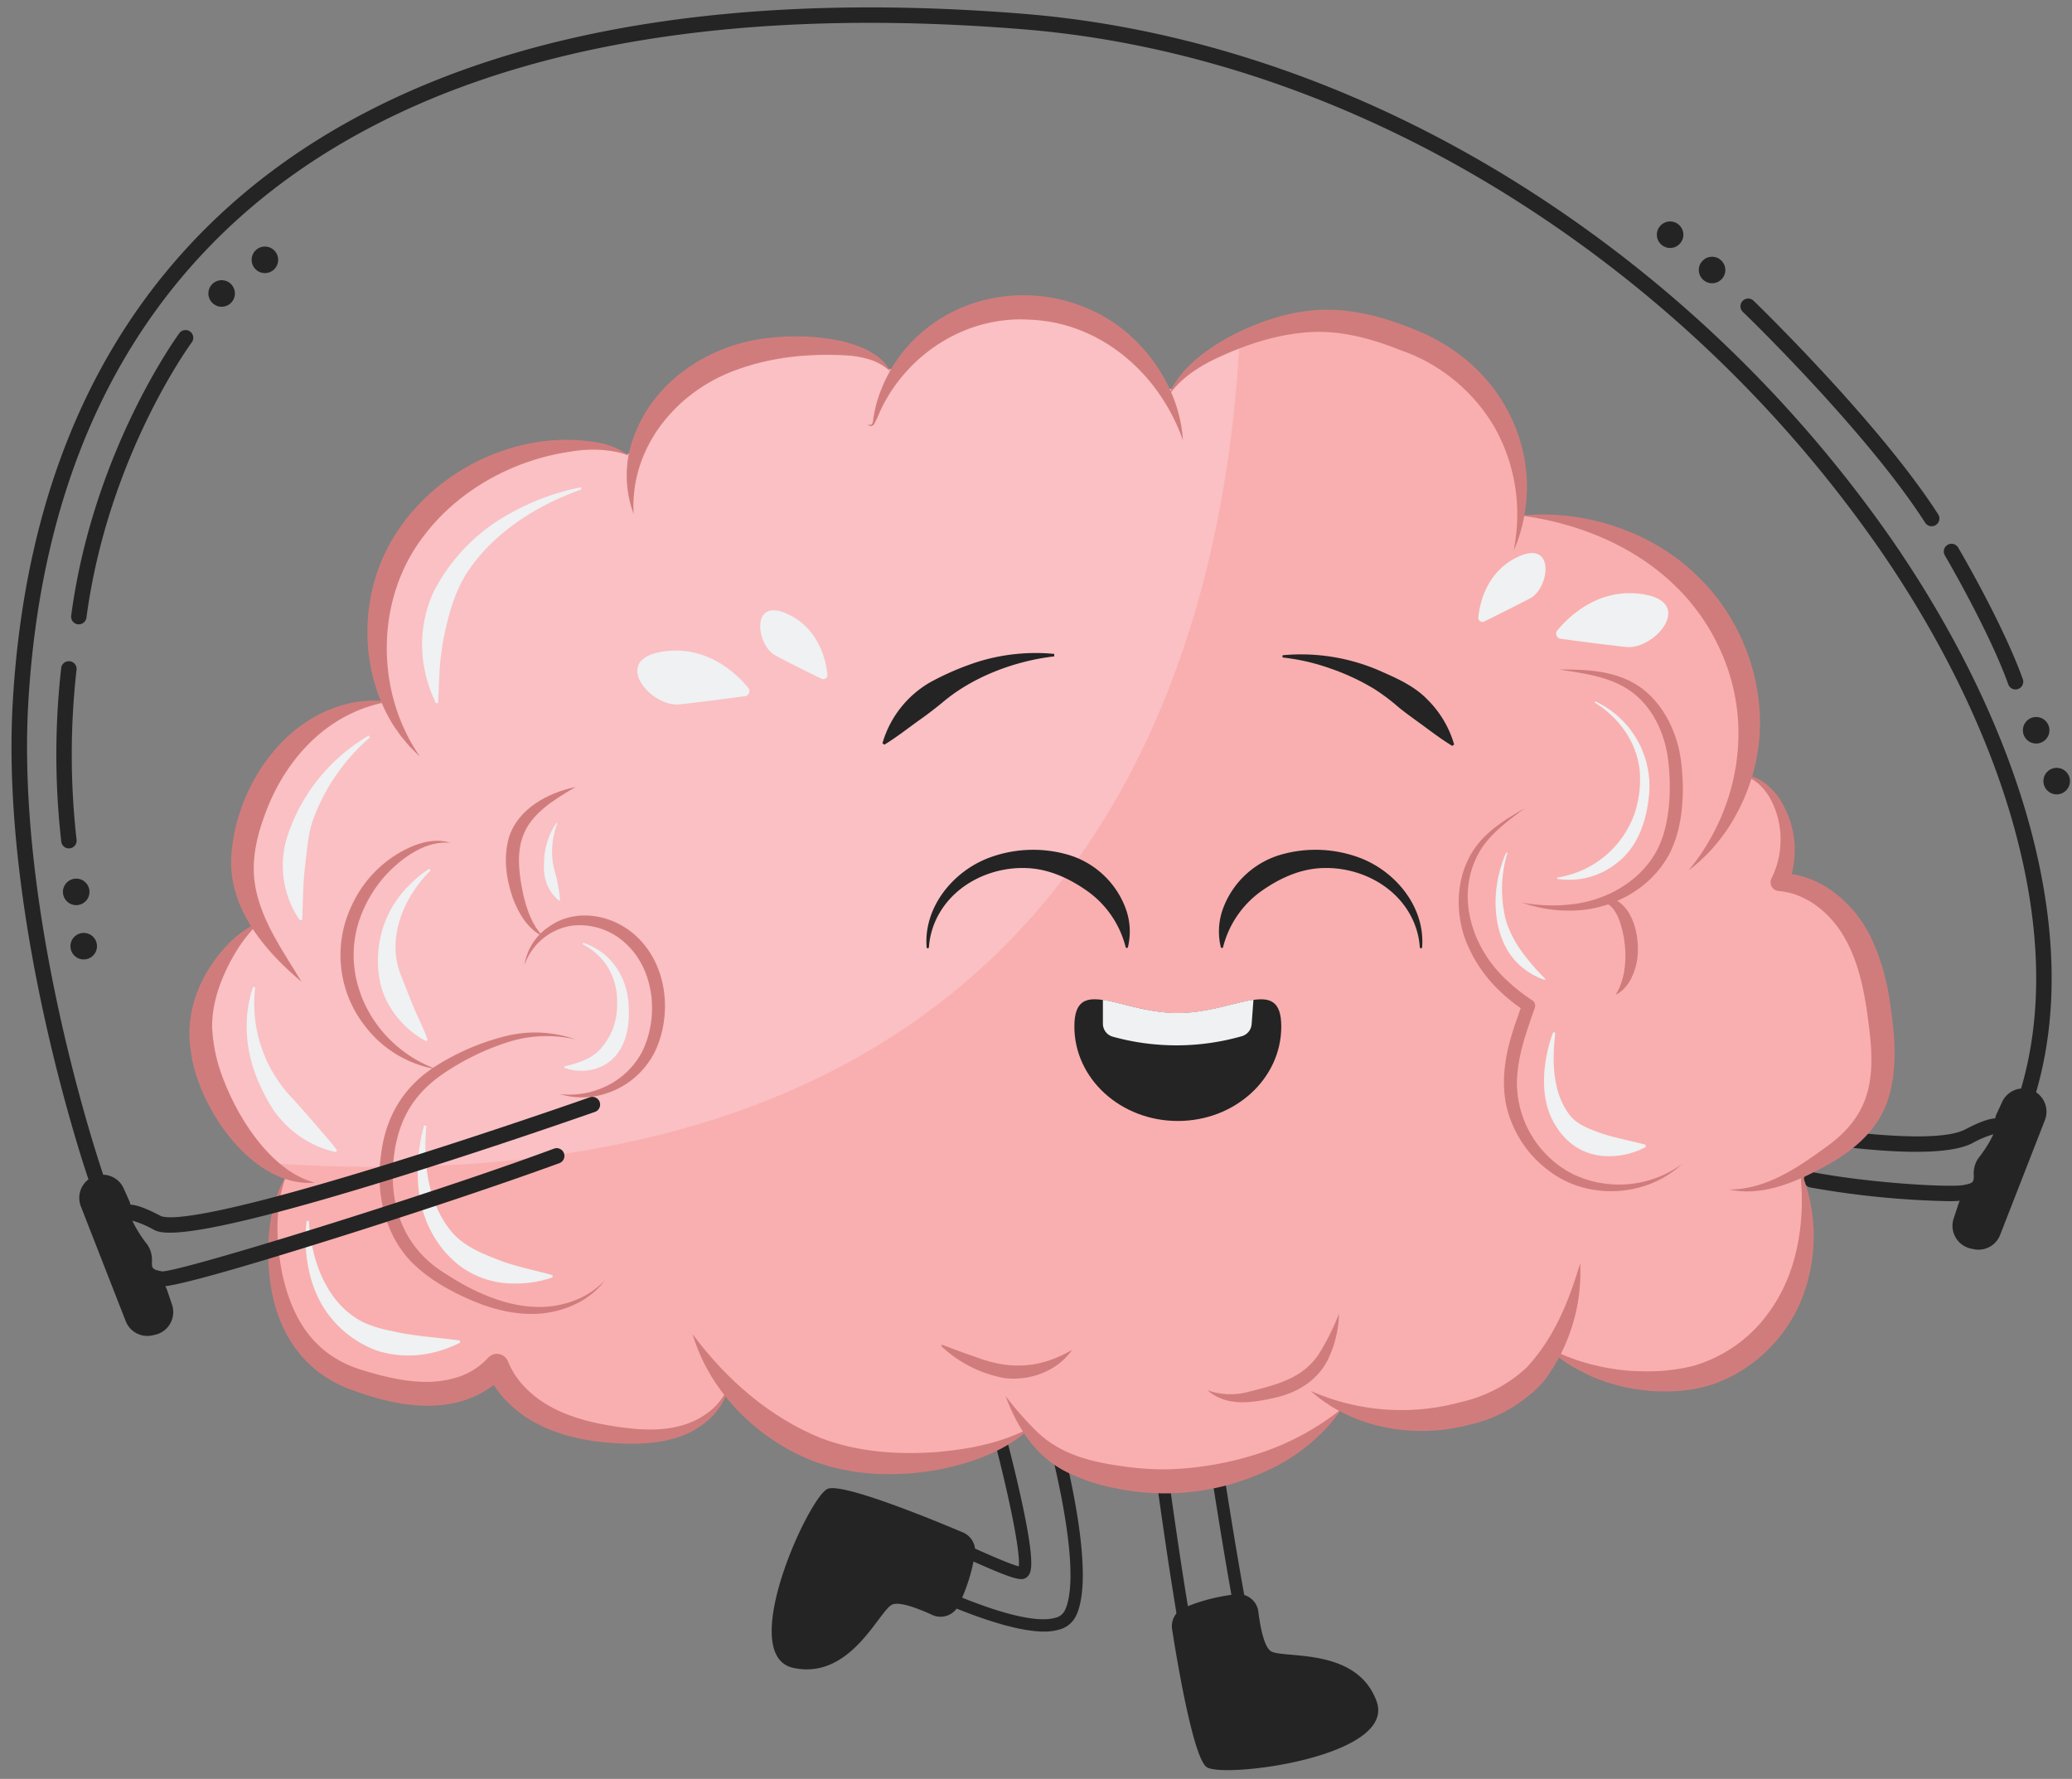 <?xml version="1.0" encoding="UTF-8" standalone="no"?><svg xmlns="http://www.w3.org/2000/svg" xmlns:xlink="http://www.w3.org/1999/xlink" fill="#000000" height="432" preserveAspectRatio="xMidYMid meet" version="1" viewBox="-2.8 -1.8 503.3 432.0" width="503.3" zoomAndPan="magnify"><rect x="-2.8" y="-1.8" width="503.3" height="432.0" fill="#808080" stroke="none"/><g data-name="Layer 2"><g data-name="Layer 2"><g id="change1_1"><path d="M292.19,424.14c-1.58-.73-4.88-2.26-12.82-57.67-3.87-27-7-54-7-54.27a1.51,1.51,0,0,1,1.33-1.67h0a1.52,1.52,0,0,1,1.66,1.33c0,.26,3.05,26.58,6.85,53.21,7,49,10.39,55.55,11.3,56.36,2.37,1.05,8.8,1.12,15.69.15,7.49-1.05,13.56-3,15.86-5.07,1-.92.83-1.44.75-1.66-1.41-4-10.34-4.76-16.25-5.24-3.32-.27-5.71-.46-7.06-1.09s-3-1.38-10.62-49.71c-3.71-23.52-7-47.13-7.05-47.37a1.5,1.5,0,1,1,3-.41c0,.22,3.21,22.85,6.82,45.83,6.25,39.79,8.6,47.61,9.38,49a34.81,34.81,0,0,0,5.79.72c7.09.58,16.8,1.37,18.86,7.25.34,1,.6,2.92-1.58,4.89-3.43,3.11-12.25,5.37-20.36,6.21C300.6,425.58,294.88,425.39,292.19,424.14Z" fill="#242424"/></g><g id="change1_2"><path d="M284.83,388.64a44.37,44.37,0,0,1,12.78-3.28,4.86,4.86,0,0,1,5.25,4.24c.45,3.59,1.33,8.28,2.93,9.51,2.67,2.08,20.92-1.23,25.8,12.28s-37.35,18.79-41.31,15.94c-3.16-2.29-7-24.64-8.37-33.46A4.85,4.85,0,0,1,284.83,388.64Z" fill="#242424"/></g><g id="change1_3"><path d="M208.46,379c-.72,1.38-1.94,3.63-3.41,6-3.36,5.3-6.19,8.21-8.67,8.87a3.85,3.85,0,0,1-3.25-.51c-2.91-2-2.93-8-2.44-12.7.76-7.14,3.64-17.94,7.68-19.58,3-1.22,11.26,2.12,29.88,10.58,6.26,2.84,13.91,6.32,16.42,6.93.47-3.6-2.83-20.32-9.59-44.14a1.51,1.51,0,0,1,2.91-.83c0,.11,3,10.68,5.65,21.59,5.46,22.66,4.06,24.63,3.39,25.58a2.1,2.1,0,0,1-1.58.9c-1.95.12-6.85-2-18.45-7.29-5.75-2.61-12.26-5.56-17.52-7.65-8.07-3.21-9.73-3-10-2.88-1.9.77-4.92,8.58-5.82,17.11-.61,5.85.16,9.22,1.14,9.89a.85.85,0,0,0,.77.09c.76-.21,3-1.35,6.88-7.55,2.27-3.58,4-7.06,4-7.09a1.51,1.51,0,0,1,2.08-.67c.09.05,8.74,4.79,18.67,9,16.29,7,23.34,7.34,26.38,6.42a3.39,3.39,0,0,0,2.18-1.59c1.5-2.85,2.61-9.85-.63-27.08-2-10.5-4.67-19.83-4.7-19.92a1.51,1.51,0,0,1,2.9-.84c.45,1.55,11,38.11,5.1,49.24a6.29,6.29,0,0,1-4,3.08,12.75,12.75,0,0,1-3.66.47C238.27,394.38,214.5,382.16,208.46,379Zm36.08.05Z" fill="#242424"/></g><g id="change1_4"><path d="M234,375.58a44.05,44.05,0,0,1-4,12.58,4.85,4.85,0,0,1-6.37,2.22c-3.29-1.51-7.73-3.24-9.62-2.54-3.18,1.18-10,18.41-24.06,15.42s3.78-41.64,8.29-43.49c3.61-1.48,24.6,7.09,32.83,10.57A4.85,4.85,0,0,1,234,375.58Z" fill="#242424"/></g><g id="change1_5"><path d="M470.63,289.91a215.25,215.25,0,0,1-33.8-3.35,1.88,1.88,0,0,1,.7-3.69c14,2.66,33.1,3.73,36.54,3.13,2.57-.45,2.57-.81,2.57-2.35a6.51,6.51,0,0,1,1.06-4.1l.17-.23a29.33,29.33,0,0,0,3.54-5.66,24.69,24.69,0,0,0-5.12,2.16c-10.11,5.26-44.08-.93-47.92-1.65a1.88,1.88,0,1,1,.69-3.69c10.08,1.9,37.91,6,45.5,2,4.78-2.48,8.33-3.71,10.1-1.64s-.08,5.66-3.76,10.68l-.17.23a3.18,3.18,0,0,0-.34,1.9c0,2.44-.45,5.13-5.67,6A28.14,28.14,0,0,1,470.63,289.91Z" fill="#242424"/></g><g id="change1_6"><path d="M483.5,265.87,482.06,269a2.75,2.75,0,0,0,.87,3.27c.45.37.64,1,.14,2.21-1.33,3.06-3.78,3.81-4.51,9.29a2.53,2.53,0,0,1-.24.81,9.28,9.28,0,0,1-4,4.2,2.6,2.6,0,0,0-1.31,1.54l-1.26,3.81a5.66,5.66,0,0,0,4.14,7.28l.67.14a5.63,5.63,0,0,0,6.48-3.45l10.88-27.88a5.65,5.65,0,0,0-3.65-7.46h0A5.66,5.66,0,0,0,483.5,265.87Z" fill="#242424"/></g><g id="change2_1"><path d="M453.91,245.82c-1-7.47-2.44-15-6.33-21.5S437,212.7,429.46,212.44a22,22,0,0,0-.73-19.52c-1.73-3.13-4.61-6-8.09-6.43a48.2,48.2,0,0,0,1.26-15.87,50.73,50.73,0,0,0-20.85-36.16,56.41,56.41,0,0,0-7.5-4.5,62.15,62.15,0,0,0-26.95-6.53A40.72,40.72,0,0,0,347.37,84.8a57.92,57.92,0,0,0-9.8-4.67,55.75,55.75,0,0,0-17.12-4c-9-.42-18,2.38-26,6.51-4.77,2.45-9.45,5.55-12.4,10l-2.26.09A40.67,40.67,0,0,0,265,77.94a39.13,39.13,0,0,0-33.25-2.53,37.39,37.39,0,0,0-16.13,12.45l-2.62,0c-3.05-3.55-8.12-4.75-12.83-5.24-10.91-1.12-22.33.34-31.85,5.79a36.24,36.24,0,0,0-16.24,19.12l-2.74,1.05c-4-2.05-8.71-2.4-13.23-2.15-17.41,1-34.35,11.06-42.4,26.53a45.53,45.53,0,0,0-2.35,35.69,32.37,32.37,0,0,0-20.72,8.44,45,45,0,0,0-12.28,19.11,34.38,34.38,0,0,0-2.12,14.66A30.49,30.49,0,0,0,60,222.29c-7.67,5.22-14.08,16.6-14,25.78.11,9.36,4.13,18.38,9.85,25.8a33.69,33.69,0,0,0,10.54,9.37l.26.72C63.22,290.81,63,301,64.32,308.53c1.34,7.71,4.68,15.41,10.86,20.22,3.77,2.93,8.35,4.62,12.95,5.9,5.12,1.42,10.45,2.4,15.73,1.88s10.57-2.68,14-6.7c2.19,5.47,6.8,9.73,12.06,12.39s11.13,3.84,17,4.45c5.38.56,10.94.63,16-1.13,4.71-1.62,9-5.05,10.8-9.64l1.31.2a57.84,57.84,0,0,0,19,13.49c16,7,39.48,4.21,51.68-3.48l1.75.12c4.51,5.34,10.41,8.92,21.83,10.78a60.5,60.5,0,0,0,13.5.9c14.95-.94,30.1-6.42,40.18-17.5l-1.33-.05,1.25-.63a46.5,46.5,0,0,0,19.86,3.32,55.32,55.32,0,0,0,12-2.1,30.38,30.38,0,0,0,8.26-3.48,33.7,33.7,0,0,0,6.89-5.36,40.37,40.37,0,0,0,3.37-4.51l3.2.06a29.11,29.11,0,0,0,3.15,1.6,46.81,46.81,0,0,0,27.28,3.8c10.74-1.73,20.1-9.37,24.93-19.12,4.74-9.54,5.34-20.84,2.71-31.17,1.33-.7,2.64-1.46,3.91-2.23,4.89-3,9.75-6.38,12.68-11.29C455.26,262.36,454.92,253.77,453.91,245.82Zm-34.17-56.09h0l0-.1Zm-52.49-64.84-.78-.34q.07-.52.12-1ZM61.92,225.58l-.3,2-.77-3.7C61.2,224.43,61.56,225,61.92,225.58Z" fill="#fac0c4"/></g><g id="change3_1"><path d="M434.57,282.77c1.33-.7,2.64-1.46,3.91-2.23,4.89-3,9.75-6.38,12.68-11.29,4.1-6.89,3.76-15.48,2.75-23.43-1-7.47-2.44-15-6.33-21.5S437,212.7,429.46,212.44a22,22,0,0,0-.73-19.52c-1.73-3.13-4.61-6-8.09-6.43a48.2,48.2,0,0,0,1.26-15.87,50.73,50.73,0,0,0-20.85-36.16,56.41,56.41,0,0,0-7.5-4.5,62.15,62.15,0,0,0-26.95-6.53A40.72,40.72,0,0,0,347.37,84.8a57.92,57.92,0,0,0-9.8-4.67,55.75,55.75,0,0,0-17.12-4c-7.61-.35-15.15,1.58-22.15,4.66-4.14,79.73-40,213.27-235.86,199.85a26.42,26.42,0,0,0,3.94,2.58l.26.72C63.22,290.81,63,301,64.32,308.53c1.34,7.71,4.68,15.41,10.86,20.22,3.77,2.93,8.35,4.62,12.95,5.9,5.12,1.42,10.45,2.4,15.73,1.88s10.57-2.68,14-6.7c2.19,5.47,6.8,9.73,12.06,12.39s11.13,3.84,17,4.45c5.38.56,10.94.63,16-1.13,4.71-1.62,9-5.05,10.8-9.64l1.31.2a57.84,57.84,0,0,0,19,13.49c16,7,39.48,4.21,51.68-3.48l1.75.12c4.51,5.34,10.41,8.92,21.83,10.78a60.5,60.5,0,0,0,13.5.9c14.95-.94,30.1-6.42,40.18-17.5l-1.33-.05,1.25-.63a46.5,46.5,0,0,0,19.86,3.32,55.32,55.32,0,0,0,12-2.1,30.38,30.38,0,0,0,8.26-3.48,33.7,33.7,0,0,0,6.89-5.36,40.37,40.37,0,0,0,3.37-4.51l3.2.06a29.11,29.11,0,0,0,3.15,1.6,46.81,46.81,0,0,0,27.28,3.8c10.74-1.73,20.1-9.37,24.93-19.12C436.6,304.4,437.2,293.1,434.57,282.77Zm-68.1-158.22q.07-.52.12-1l.66,1.39Zm53.27,65.18h0l0-.1Z" fill="#f9afaf"/></g><g id="change4_1"><path d="M99.1,181.82c-.66-.59-1.38-1.33-2-1.95a6,6,0,0,1-.65-.69c-.45-.49-1.41-1.7-1.83-2.17-.5-.69-1.42-2-1.91-2.74-7.13-11.47-8.14-26.31-3.23-38.88,8.1-20.7,32-33.86,53.75-29.57a18.35,18.35,0,0,1,6.89,3.12,18.09,18.09,0,0,0-3.53-1.06,31,31,0,0,0-10.79,0c-14,2-27.43,9.43-35.83,20.69-11.58,15.18-11.65,37.6-.84,53.25Z" fill="#d17c7c"/></g><g id="change4_2"><path d="M151.11,123a26.71,26.71,0,0,1,.51-19.92c4.87-12.12,16.91-20.31,29.57-22.42,8.59-1.56,24.28-1.2,30.62,5.4a10.68,10.68,0,0,1,1.65,2.34,13.12,13.12,0,0,0-4.64-2.77,23.66,23.66,0,0,0-5.2-1.06c-9.69-.68-19.73.34-28.79,3.93C160.92,94,150.2,107.27,151.11,123Z" fill="#d17c7c"/></g><g id="change4_3"><path d="M208,101.05a.5.5,0,0,0,.59.36c.82-.17.63-1.28.81-1.92a32.76,32.76,0,0,1,.71-3.32c6.28-21.93,30.61-31.86,51.15-23.11,12.8,5.26,22.45,18.48,23.28,32.06-5.72-16.26-20.06-28.7-37.35-29.29-14.86-.9-28.84,7.77-35.57,20.92l-.72,1.47a23.86,23.86,0,0,1-1.43,3.08c-.38.52-1.46.5-1.47-.25Z" fill="#d17c7c"/></g><g id="change4_4"><path d="M281,94.34c4.3-11.2,22.6-19.46,34-20.66,8.41-1,16.92,1,24.68,4.1,10.76,4,19.78,11.5,24.67,22a38.91,38.91,0,0,1,.55,32.12c.3-1.63.52-3.29.68-4.94a43.14,43.14,0,0,0-5.35-25,42.46,42.46,0,0,0-22.72-18.68c-7-2.8-14.45-4.87-22.07-4.42s-15.09,2.82-22.15,6.07C288.55,87.11,284,90,281,94.34Z" fill="#d17c7c"/></g><g id="change4_5"><path d="M366.56,123.43c15.45-1.64,32.38,3.92,43.5,15.2C422.55,151,428,170.29,422.67,187.17A47.41,47.41,0,0,1,417.79,198a41.31,41.31,0,0,1-10.42,11.58C418.55,196,422.54,177.6,417,161c-7.43-22.22-27.77-34.6-50.42-37.61Z" fill="#d17c7c"/></g><g id="change4_6"><path d="M419.83,186.42c4.24-.31,7.91,2.91,10,6.35a22.94,22.94,0,0,1,1.61,20.58l-1.9-3.08c10.29,0,19,8.07,22.81,17.08a55.49,55.49,0,0,1,3.86,13.77c1.06,7.06,1.88,14.24.34,21.33-2.14,10.46-10.19,16.2-19.18,20.62-6.13,3.07-13.26,5.53-20.15,4,9.11,0,16.93-5.48,24-10.65,10.19-7.45,11.45-16,10.1-27.78-1-8.43-2.37-17.33-7.16-24.48-3.38-5-8.67-9-14.76-9.56a2.14,2.14,0,0,1-1.9-3.08,21.17,21.17,0,0,0,.49-17.78c-1.49-3.44-4.22-6.77-8.15-7.33Z" fill="#d17c7c"/></g><g id="change4_7"><path d="M373.37,325.55A47.67,47.67,0,0,0,385,329.84a50.24,50.24,0,0,0,12,1.38,44.84,44.84,0,0,0,11.67-1.36A34.26,34.26,0,0,0,427,316.72c5.89-8.13,8.07-18.36,7.86-28.34-.05-2.09-.23-4.17-.44-6.26a41.42,41.42,0,0,1,.33,31.8c-4.68,11.49-15.66,20.58-28.14,21.91A45.08,45.08,0,0,1,384,332.56c-3.88-1.81-7.73-3.87-10.67-7Z" fill="#d17c7c"/></g><g id="change4_8"><path d="M315.61,336a54.49,54.49,0,0,0,36.42,2.7,34.62,34.62,0,0,0,16-8.4c6.59-7.1,10.18-15.81,13-25.34A43.84,43.84,0,0,1,373.37,332c-2.17,3.37-5.61,5.86-8.83,8a34.93,34.93,0,0,1-11.1,4.36c-12.9,3.29-27.92.59-37.83-8.35Z" fill="#d17c7c"/></g><g id="change4_9"><path d="M241.55,337.34a80.21,80.21,0,0,0,7.71,8.72c5.56,5.25,12.79,7.14,20.2,8.16a72.53,72.53,0,0,0,11.2.82,79.55,79.55,0,0,0,22.15-3.81A64,64,0,0,0,323,340.41c-.53.84-1.13,1.64-1.73,2.43a45.13,45.13,0,0,1-16.78,12.73,58.35,58.35,0,0,1-36,4.11,46.36,46.36,0,0,1-11.76-3.78c-7.84-3.75-12.26-10.69-15.23-18.56Z" fill="#d17c7c"/></g><g id="change4_10"><path d="M165.43,322.2c8.15,10.95,18.59,20.16,31.27,25.28,9,3.37,18.63,4.07,28.3,3.33,7.85-.71,15.65-2.22,22.7-6-6,5.69-14.13,8.59-22.12,10.21-10.24,1.95-21.13,1.66-31-2.05-13.52-5.34-25-16.75-29.15-30.76Z" fill="#d17c7c"/></g><g id="change4_11"><path d="M174.23,334.69c-1.09,5.8-6.1,10.28-11.54,12.27s-11.63,2.08-17.42,1.62c-8.89-.68-18.19-3.27-24.69-9.8a24,24,0,0,1-5.35-7.87l4.86.81a21,21,0,0,1-5.28,4.39c-9.56,5.6-21.24,3.55-31.13,0-13.35-4.37-19.91-15.41-21.12-28.93-.59-7.94,0-16.49,4.17-23.47-2.77,7.31-2.48,15.49-1.13,23.05C68,318.52,73.53,327.5,85.45,331c6.86,2.09,14.66,3.87,21.66,2a17.21,17.21,0,0,0,8.67-5.07,2.87,2.87,0,0,1,4.8.87,19.53,19.53,0,0,0,4,6.15c5.46,5.81,13.47,8.29,21.22,9.53,8,1.29,16.69,1.83,23.43-3.27a15.25,15.25,0,0,0,5-6.48Z" fill="#d17c7c"/></g><g id="change4_12"><path d="M73.66,285.4c-15.23,1.39-28.79-18.79-30.17-32.49-1.38-9.16,2.47-18.29,8.59-24.85a25.24,25.24,0,0,1,8.38-6.1,35.62,35.62,0,0,0-6.18,7.78c-3.17,5.35-5.59,11.65-5.55,17.78a39,39,0,0,0,1.48,9.14c3.21,10.68,11.9,25.68,23.45,28.74Z" fill="#d17c7c"/></g><g id="change4_13"><path d="M70.49,236.66c-8.94-7.48-17.62-17.71-17.13-30.07.8-15.67,11.08-32.31,26.53-37a27.68,27.68,0,0,1,7.26-1.23,25.18,25.18,0,0,1,4.34.26c-15,2.62-25.41,14.34-30.18,28.06C59.54,201.57,58.4,206.78,59,212c1.13,9.18,6.84,16.93,11.48,24.69Z" fill="#d17c7c"/></g><g id="change4_14"><path d="M106.77,202.93c-6.24-.83-12.56,4-16.46,8.46a31.37,31.37,0,0,0-4.72,7.46c-7.14,15.53,1.83,33.24,17.62,39a27.36,27.36,0,0,1-17.09-10.15,27.88,27.88,0,0,1-3.53-29.49,28.49,28.49,0,0,1,14.29-14.28c3-1.33,6.7-2.16,9.89-.95Z" fill="#d17c7c"/></g><g id="change4_15"><path d="M137,250.62a31.13,31.13,0,0,0-16.82.79A61.44,61.44,0,0,0,105,258.85c-7.49,5.09-11.11,11.5-12.15,20.45-1.29,11.56,2.35,22,12.57,28.22,9.17,6,20.89,10.75,31.69,6.36a19.84,19.84,0,0,0,7-4.73c-3.49,4.74-9.32,7.39-15.12,8s-11.89-.84-17.29-3.18-10.67-5.26-14.88-9.63c-6.27-6.74-8.3-16.49-7.11-25.42,1.11-9.6,5.59-17.09,13.88-22.16a57.89,57.89,0,0,1,16.13-6.86,29.47,29.47,0,0,1,17.24.72Z" fill="#d17c7c"/></g><g id="change4_16"><path d="M137.05,189.31c-12.41,7.07-15.81,12-12.71,26.31.88,3.6,2.08,7.14,4.69,9.93-3.63-1.69-5.86-5.53-7.23-9.16-1.67-4.75-2.39-10-.94-14.95,2.28-6.95,9.47-10.71,16.19-12.13Z" fill="#d17c7c"/></g><g id="change4_17"><path d="M124.61,232.5a13.59,13.59,0,0,1,5.87-9.2c6.58-4.78,15.78-3,21.44,2.41,7.18,6.79,8.51,18.09,4.79,26.95a20,20,0,0,1-12.5,11.16,18.69,18.69,0,0,1-11,.09,20.4,20.4,0,0,0,10.44-1.57,19.29,19.29,0,0,0,9.37-8.43c4.18-8.11,3.34-19.42-3.23-26A16.39,16.39,0,0,0,136.12,223a14.49,14.49,0,0,0-11.51,9.52Z" fill="#d17c7c"/></g><g id="change4_18"><path d="M375.93,160.8c6.35-.06,13.25.21,18.87,3.74s9.18,10.07,10.43,16.55c1.39,8.07,1.12,18.78-3.31,25.84-4.7,7.63-13.59,12.15-22.38,12.4a34.49,34.49,0,0,1-12.67-1.94,40.68,40.68,0,0,0,12.54.37c8-1,15.85-5.38,19.9-12.4,3.77-6.43,4-16.44,2.94-23.72-1-5.93-3.76-11.73-8.64-15.36-5.07-3.75-11.51-4.51-17.68-5.48Z" fill="#d17c7c"/></g><g id="change4_19"><path d="M382.39,217.29a1.13,1.13,0,0,0,.92,0c1.46-.3,2.72-1.21,4.27-1.19,6.82,1,8.58,11.57,6.87,17.07-.73,2.65-2.29,5.4-4.82,6.64,3.17-5,2.83-12.49,1-17.88-.68-1.82-1.64-3.68-3.44-4.47-1.24-.07-2.6.27-3.87.16-.33,0-.75-.07-.94-.37Z" fill="#d17c7c"/></g><g id="change4_20"><path d="M367.8,194.34c-3.95,2.92-8.11,5.91-10.79,10-6.76,10.76-2.38,24.35,6.64,32.31a40.74,40.74,0,0,0,5.69,4.43A1.58,1.58,0,0,1,370,243c-2.07,5.89-4.25,11.88-4.33,18.1a25,25,0,0,0,13.46,22.17,26,26,0,0,0,26.68-2.4,25,25,0,0,1-3.86,2.91c-8.5,5.19-20.07,5-28.16-1A27.06,27.06,0,0,1,364.47,271c-2.73-6.23-2.29-13.46-.54-19.85.86-3.18,2-6.24,3.08-9.26l.61,1.85a43.41,43.41,0,0,1-6.08-4.83A33.74,33.74,0,0,1,353,226c-2.55-7.37-1.91-16.09,2.87-22.41,3.13-4.11,7.57-6.74,11.95-9.24Z" fill="#d17c7c"/></g><g id="change5_1"><path d="M384.71,168.53a22.73,22.73,0,0,1,13.07,22.56c-.55,6.12-2.6,12.61-7.64,16.55a18.61,18.61,0,0,1-14.67,4v-.33A23.71,23.71,0,0,0,394.16,196a26.2,26.2,0,0,0,1.4-9.57c-.3-7.29-4.78-13.81-11-17.61l.14-.29Z" fill="#eff1f2"/></g><g id="change4_21"><path d="M290.48,335.82a16.72,16.72,0,0,0,10.16.34c6.76-1.72,13.27-3.27,17.14-9.49a60.69,60.69,0,0,0,4.68-9.45,27.11,27.11,0,0,1-2.48,10.7c-2.54,5.5-7.73,8.62-13.49,9.81-5.46,1.22-11.45,2.06-16-1.91Z" fill="#d17c7c"/></g><g id="change4_22"><path d="M227.09,325.54l-1.08-.27.23-.42c2.7,1,5.32,2,8,2.91,8.3,3.16,15.6,2.78,23.36-1.73-3.52,5.14-10.29,7.62-16.44,6.84A30.29,30.29,0,0,1,226,325.26a.27.27,0,0,1-.09-.4.23.23,0,0,1,.32,0c.29.23.59.45.87.7Z" fill="#d17c7c"/></g><g id="change5_2"><path d="M101.8,209.6C95.28,216,91,226.06,94.57,235c1,2.52,2,5.07,3,7.56,1.15,2.72,2.48,5.32,3.52,8.13l-.4.36a21.82,21.82,0,0,1-5.06-3.69c-5-4.94-7-10.51-6.57-17.52A25.29,25.29,0,0,1,96.78,213a26.17,26.17,0,0,1,4.71-3.82l.31.43Z" fill="#eff1f2"/></g><g id="change5_3"><path d="M100.77,271.6c-.83,8.94.34,19,6.35,26,2.91,3.25,6.95,4.93,10.91,6.47,4.34,1.73,8.87,2.52,13.38,3.81l0,.54a26.83,26.83,0,0,1-9.24,1.48,21.77,21.77,0,0,1-12.88-4c-6.37-4.63-10-12.2-10.5-19.91a41.75,41.75,0,0,1,1.44-14.51l.52.12Z" fill="#eff1f2"/></g><g id="change5_4"><path d="M59.19,238a33.22,33.22,0,0,0,8.52,26.38c2.6,2.76,5,5.61,7.49,8.49,1.32,1.52,2.66,3,3.87,4.67l-.28.46a24.2,24.2,0,0,1-3.05-.87,25.36,25.36,0,0,1-12.24-9.53c-3.34-5.34-5.83-11.32-6.28-17.63a29.83,29.83,0,0,1,1.46-12.12l.51.15Z" fill="#eff1f2"/></g><g id="change5_5"><path d="M72.23,294.72c.57,9.55,4.25,20,13.14,24.56a29.46,29.46,0,0,0,6.76,2.1c5.51,1.34,11.11,1.58,16.75,2.36l.09.52a29,29,0,0,1-6.89,2.49,25.4,25.4,0,0,1-13-.44,25.82,25.82,0,0,1-13.29-10.58,28.19,28.19,0,0,1-3-6.79,35.91,35.91,0,0,1-1.09-14.25l.54,0Z" fill="#eff1f2"/></g><g id="change5_6"><path d="M87.09,177.27a48.12,48.12,0,0,0-13.91,20.2c-1.19,3.3-1.51,8.21-1.94,11.69-.47,4.08-.43,8.25-.65,12.41l-.51.15a19.23,19.23,0,0,1-1.75-2.88,23.58,23.58,0,0,1-1.61-16.63,43.87,43.87,0,0,1,9.94-17.29,44.51,44.51,0,0,1,10.13-8.1l.3.45Z" fill="#eff1f2"/></g><g id="change5_7"><path d="M138.43,117.06c-10.73,3.81-20.93,10.2-27.41,19.65-3.65,5.45-5.18,11.88-6.38,18.23-.07.68-.31,2.42-.41,3.11-.36,3.63-.41,7.18-.6,10.85l-.52.12a33.65,33.65,0,0,1-2.63-7.53,30.68,30.68,0,0,1,2-19.47,45.06,45.06,0,0,1,19.1-19.4,57.62,57.62,0,0,1,16.72-6.08l.12.52Z" fill="#eff1f2"/></g><g id="change5_8"><path d="M138.88,227.16c6.85,2.27,10.82,8.45,11.05,15.6.32,6.45-1.51,13.16-8.48,15.11a12.21,12.21,0,0,1-7.14-.33l0-.37c3.28-.79,6.47-1.76,8.69-4.19a15.72,15.72,0,0,0,4.09-10.2c.37-6.54-2.45-12.19-8.36-15.26l.12-.36Z" fill="#eff1f2"/></g><g id="change5_9"><path d="M132.56,198.18a19.65,19.65,0,0,0-1.1,9.33,32.74,32.74,0,0,0,.79,3.36,38.53,38.53,0,0,1,1,5.94l-.24.13a9.91,9.91,0,0,1-1.81-1.91,10.73,10.73,0,0,1-1.23-2.29,12.26,12.26,0,0,1-.61-5.14,17.26,17.26,0,0,1,3-9.56l.23.14Z" fill="#eff1f2"/></g><g id="change5_10"><path d="M363.37,205.34a30.21,30.21,0,0,0-.22,16.91A27.39,27.39,0,0,0,367,229.5a53.2,53.2,0,0,0,5.59,6.44l-.14.23a15.56,15.56,0,0,1-4.08-2c-8-5.15-9.18-16.3-6.78-24.78a26.56,26.56,0,0,1,1.5-4.17l.25.1Z" fill="#eff1f2"/></g><g id="change5_11"><path d="M375,249c-.81,6.72-.76,14.56,3.57,20.09,1.5,1.87,3.61,2.8,5.74,3.66,4,1.62,8.36,2.29,12.6,3.45l.06.54a18.9,18.9,0,0,1-5.58,1.95c-6.84,1.18-12.63-1.14-16.32-7.12-3.25-5.18-3.29-11.53-2.14-17.29a33.73,33.73,0,0,1,1.56-5.43l.51.15Z" fill="#eff1f2"/></g><g id="change1_7"><path d="M253.25,157.61c-9.45,1.08-19.59,4.88-26.9,11-1.81,1.51-3.76,3-5.68,4.36-2.89,2.05-5.59,4.21-8.65,6.08l-.47-.34a25.15,25.15,0,0,1,11.6-14.82,67.4,67.4,0,0,1,11.66-5A47.4,47.4,0,0,1,253.28,157l0,.58Z" fill="#242424"/></g><g id="change1_8"><path d="M308.7,157.33a48,48,0,0,1,24.38,4.09c3.87,1.7,7.87,3.56,10.85,6.67A25.21,25.21,0,0,1,350.42,179l-.46.34c-3.06-1.86-5.76-4-8.66-6.08-1.52-1.12-3.12-2.25-4.56-3.46a48.82,48.82,0,0,0-5.78-4.32,55.36,55.36,0,0,0-10.61-4.94,50.91,50.91,0,0,0-11.62-2.67l0-.57Z" fill="#242424"/></g><g id="change1_9"><path d="M222.28,228.23c-.75-9.63,6.3-18.33,15.06-21.68a30.59,30.59,0,0,1,19.08-.84,21.32,21.32,0,0,1,14.17,13,16.18,16.18,0,0,1,.59,9.51.29.29,0,0,1-.55,0,23.88,23.88,0,0,0-9.1-13.47c-4.33-3.1-9.35-5.49-14.8-5.73-8.34-.4-17.07,3.56-21.34,10.95a19,19,0,0,0-2.55,8.25.28.28,0,0,1-.56,0Z" fill="#242424"/></g><g id="change1_10"><path d="M342.64,228.23c.75-9.63-6.3-18.33-15.06-21.68a30.59,30.59,0,0,0-19.08-.84,21.32,21.32,0,0,0-14.17,13,16.18,16.18,0,0,0-.59,9.51.29.29,0,0,0,.55,0,23.88,23.88,0,0,1,9.1-13.47c4.33-3.1,9.35-5.49,14.8-5.73,8.34-.4,17.07,3.56,21.34,10.95a19,19,0,0,1,2.55,8.25.28.28,0,0,0,.56,0Z" fill="#242424"/></g><g id="change1_11"><path d="M308.43,247.5c0,12.67-11.25,22.93-25.13,22.93s-25.13-10.26-25.13-22.93,11.25-3.27,25.13-3.27S308.43,234.84,308.43,247.5Z" fill="#242424"/></g><g id="change5_12"><path d="M301.67,241c-4.59.64-11.12,3.2-18.37,3.2s-13.62-2.5-18.2-3.18v5.77a3.28,3.28,0,0,0,2.36,3.16,57.87,57.87,0,0,0,31.36-.1,3.3,3.3,0,0,0,2.41-2.93Z" fill="#eff1f2"/></g><g id="change1_12"><path d="M36.4,310.63l-.38,0c-5.22-.92-5.67-3.6-5.68-6a3.11,3.11,0,0,0-.34-1.9l-.17-.23c-3.67-5-5.58-8.56-3.76-10.69s5.33-.83,10.11,1.65c1.64.85,10.29,1.34,55.1-12.53,24.87-7.7,48.85-16.13,49.09-16.21a1.88,1.88,0,1,1,1.25,3.54c-.24.08-24.29,8.54-49.23,16.26-51.12,15.82-56.08,13.24-57.94,12.27a24.1,24.1,0,0,0-5.12-2.16,29.67,29.67,0,0,0,3.53,5.65l.17.24a6.51,6.51,0,0,1,1.07,4.1c0,1.52,0,1.9,2.5,2.34h0c4.77,0,65-18.6,95.25-29.84a1.88,1.88,0,0,1,1.31,3.52C120.07,285.44,97.61,293,76,299.73,52.79,307,39.5,310.63,36.4,310.63Zm.26-3.72Z" fill="#242424"/></g><g id="change1_13"><path d="M27.23,286.78,28.67,290a2.75,2.75,0,0,1-.87,3.27c-.44.37-.64,1-.13,2.21,1.32,3.06,3.77,3.8,4.51,9.29a2.58,2.58,0,0,0,.23.81,9.37,9.37,0,0,0,4,4.2,2.6,2.6,0,0,1,1.31,1.54L39,315.08a5.64,5.64,0,0,1-4.14,7.27l-.66.15A5.64,5.64,0,0,1,27.72,319L16.84,291.17a5.64,5.64,0,0,1,3.65-7.46h0A5.64,5.64,0,0,1,27.23,286.78Z" fill="#242424"/></g><g id="change1_14"><path d="M20.41,285.72a1.87,1.87,0,0,1-1.77-1.26C18.43,283.84-2.81,222,.31,168.52c3.05-52.15,21.32-93.13,54.31-121.8,20.93-18.19,47.76-31.26,79.76-38.83,32.16-7.61,69.79-9.73,111.84-6.3C287.8,5,330,19.74,368.36,44.28a313.43,313.43,0,0,1,88.55,85.23c15.75,22.86,27.31,46.93,33.43,69.62,6.42,23.84,6.92,45.46,1.46,64.24a1.88,1.88,0,1,1-3.6-1.05c5.26-18.11,4.76-39-1.49-62.21-6-22.28-17.38-46-32.89-68.47a309.67,309.67,0,0,0-87.48-84.2C328.52,23.23,286.88,8.67,245.92,5.33,204.26,1.93,167,4,135.25,11.54c-31.4,7.44-57.7,20.22-78.17,38-32.19,28-50,68.09-53,119.19C1,221.49,22,282.62,22.19,283.23a1.87,1.87,0,0,1-1.78,2.49Z" fill="#242424"/></g><g id="change1_15"><path d="M466.41,126a1.88,1.88,0,0,1-1.58-.86C450.64,103,420.91,74.26,420.61,74a1.88,1.88,0,1,1,2.61-2.7c.3.29,30.34,29.36,44.77,51.8a1.87,1.87,0,0,1-.56,2.59A1.83,1.83,0,0,1,466.41,126Z" fill="#242424"/></g><g id="change1_16"><path d="M486.78,165.63a1.86,1.86,0,0,1-1.76-1.24c-4.71-13.08-15.3-31.13-15.4-31.31a1.87,1.87,0,1,1,3.23-1.9c.44.75,10.87,18.53,15.7,31.94a1.88,1.88,0,0,1-1.13,2.4A1.8,1.8,0,0,1,486.78,165.63Z" fill="#242424"/></g><g id="change1_17"><circle cx="413.07" cy="63.77" fill="#242424" r="3.22"/></g><g id="change1_18"><circle cx="402.88" cy="55.2" fill="#242424" r="3.22"/></g><g id="change1_19"><path d="M62.22,58.15a3.22,3.22,0,1,1-3.82,2.47A3.22,3.22,0,0,1,62.22,58.15Z" fill="#242424"/></g><g id="change1_20"><path d="M51.71,66.32a3.22,3.22,0,1,1-3.82,2.48A3.22,3.22,0,0,1,51.71,66.32Z" fill="#242424"/></g><g id="change1_21"><path d="M13.32,212.64a3.22,3.22,0,1,1,.23,4.54A3.21,3.21,0,0,1,13.32,212.64Z" fill="#242424"/></g><g id="change1_22"><path d="M15.14,225.83a3.22,3.22,0,1,1,.24,4.54A3.21,3.21,0,0,1,15.14,225.83Z" fill="#242424"/></g><g id="change1_23"><path d="M499.63,189.39a3.22,3.22,0,1,1-1.34-4.34A3.22,3.22,0,0,1,499.63,189.39Z" fill="#242424"/></g><g id="change1_24"><path d="M494.64,177.05a3.22,3.22,0,1,1-1.34-4.35A3.22,3.22,0,0,1,494.64,177.05Z" fill="#242424"/></g><g id="change1_25"><path d="M16.35,149.82l-.25,0a1.88,1.88,0,0,1-1.61-2.11C19.85,107.47,40.64,79.28,40.85,79a1.88,1.88,0,0,1,3,2.25c-.21.27-20.42,27.72-25.65,66.94A1.88,1.88,0,0,1,16.35,149.82Z" fill="#242424"/></g><g id="change1_26"><path d="M13.94,204.23a1.86,1.86,0,0,1-1.86-1.65,187.91,187.91,0,0,1,0-42.29,1.88,1.88,0,0,1,3.72.5,183.63,183.63,0,0,0,0,41.34,1.88,1.88,0,0,1-1.63,2.09Z" fill="#242424"/></g><g id="change5_13"><path d="M178,167.29a1.26,1.26,0,0,0,1-2c-2.72-3.32-9.78-10.28-20.27-8.93-13.67,1.75-3.39,13.66,3.47,12.9C167.18,168.74,174.4,167.78,178,167.29Z" fill="#eff1f2"/></g><g id="change5_14"><path d="M196.68,163a1,1,0,0,0,1.51-.85c-.31-3.33-1.85-10.92-9.22-14.62-9.62-4.83-8.16,7.36-3.39,9.87C189,159.24,194.13,161.77,196.68,163Z" fill="#eff1f2"/></g><g id="change5_15"><path d="M376.44,153.35a1.26,1.26,0,0,1-1-2c2.72-3.31,9.78-10.28,20.27-8.93,13.67,1.75,3.39,13.66-3.47,12.9C387.29,154.8,380.07,153.84,376.44,153.35Z" fill="#eff1f2"/></g><g id="change5_16"><path d="M357.79,149.1a1,1,0,0,1-1.51-.85c.31-3.33,1.85-10.92,9.22-14.62,9.62-4.83,8.16,7.37,3.39,9.87C365.44,145.31,360.34,147.84,357.79,149.1Z" fill="#eff1f2"/></g></g></g></svg>